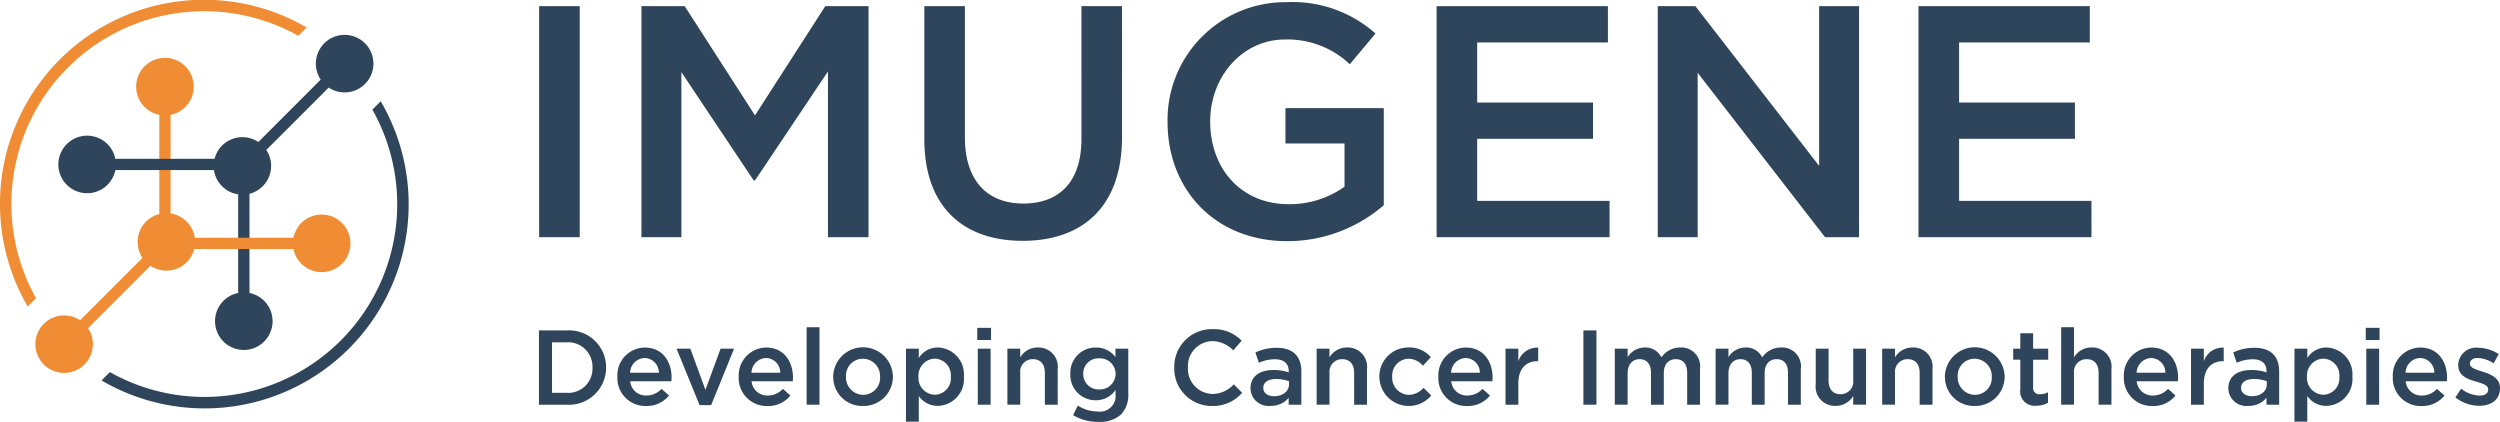 <svg xmlns="http://www.w3.org/2000/svg" xmlns:xlink="http://www.w3.org/1999/xlink" width="300" height="50.627" viewBox="0 0 300 50.627">
  <defs>
    <style>
      .cls-1 {
        fill: none;
      }

      .cls-2 {
        clip-path: url(#clip-path);
      }

      .cls-3 {
        fill: #2f455c;
      }

      .cls-4 {
        fill: #f08d34;
      }
    </style>
    <clipPath id="clip-path">
      <rect id="Rectangle_972" data-name="Rectangle 972" class="cls-1" width="300" height="50.627"/>
    </clipPath>
  </defs>
  <g id="logo" transform="translate(0 0)">
    <g id="Group_6714" data-name="Group 6714" class="cls-2" transform="translate(0 0)">
      <path id="Path_1081" data-name="Path 1081" class="cls-3" d="M58.989,28.439h4.872V.713H58.989ZM93.646,8.556V28.439h4.871V.713H93.329L84.893,13.824,76.456.713h-5.19V28.439H76.06V8.635l8.674,12.992h.159ZM128.937.713h-4.871V16.676c0,5.11-2.655,7.724-6.973,7.724-4.356,0-7.01-2.774-7.01-7.924V.713h-4.871V16.676c0,8.04,4.593,12.2,11.8,12.2,7.249,0,11.923-4.159,11.923-12.438ZM160.346,24.6V12.953h-11.8v4.239h7.089v5.188a11.316,11.316,0,0,1-6.693,2.1c-5.665,0-9.427-4.2-9.427-9.94,0-5.388,3.88-9.824,8.991-9.824a10.868,10.868,0,0,1,7.763,2.97L159.355,4A14.968,14.968,0,0,0,148.7.238a14.134,14.134,0,0,0-14.3,14.378c0,8.119,5.705,14.3,14.379,14.3A17.673,17.673,0,0,0,160.346,24.6M187.241.713H166.685V28.439h20.754V24.083H171.556V16.637h13.9V12.279h-13.9V5.07h15.686ZM212.59,19.884,197.737.713h-4.515V28.439h4.792V8.714L213.3,28.439h4.081V.713H212.59ZM245.069.713H224.512V28.439h20.756V24.083H229.385V16.637h13.9V12.279h-13.9V5.07h15.685Z" transform="translate(5.707 0.023)"/>
      <path id="Path_1082" data-name="Path 1082" class="cls-3" d="M62.292,43.64a2.905,2.905,0,0,0,3.1-3.005v-.026a2.926,2.926,0,0,0-3.1-3.03H60.535V43.64Zm-3.324-7.487h3.324a4.443,4.443,0,0,1,4.738,4.431v.025a4.463,4.463,0,0,1-4.738,4.458H58.968Z" transform="translate(5.705 3.498)"/>
      <path id="Path_1083" data-name="Path 1083" class="cls-3" d="M72.527,41.052a1.746,1.746,0,0,0-1.707-1.77,1.819,1.819,0,0,0-1.744,1.77Zm-4.979.5v-.025a3.337,3.337,0,0,1,3.286-3.5c2.14,0,3.222,1.681,3.222,3.617,0,.14-.013.28-.026.433H69.089a1.877,1.877,0,0,0,1.936,1.707,2.445,2.445,0,0,0,1.822-.8l.9.8A3.4,3.4,0,0,1,71,45.039a3.355,3.355,0,0,1-3.45-3.49" transform="translate(6.535 3.678)"/>
      <path id="Path_1084" data-name="Path 1084" class="cls-3" d="M74.025,38.15h1.656L77.49,43.09,79.31,38.15h1.618l-2.751,6.776H76.79Z" transform="translate(7.161 3.691)"/>
      <path id="Path_1085" data-name="Path 1085" class="cls-3" d="M85.808,41.052a1.746,1.746,0,0,0-1.707-1.77,1.82,1.82,0,0,0-1.745,1.77Zm-4.979.5v-.025a3.337,3.337,0,0,1,3.285-3.5c2.14,0,3.223,1.681,3.223,3.617,0,.14-.013.28-.026.433H82.369a1.878,1.878,0,0,0,1.937,1.707,2.442,2.442,0,0,0,1.821-.8l.9.8a3.4,3.4,0,0,1-2.751,1.261,3.355,3.355,0,0,1-3.45-3.49" transform="translate(7.82 3.678)"/>
      <rect id="Rectangle_970" data-name="Rectangle 970" class="cls-3" width="1.54" height="9.297" transform="translate(96.796 39.268)"/>
      <path id="Path_1086" data-name="Path 1086" class="cls-3" d="M96.79,41.562v-.025a2.079,2.079,0,0,0-2.064-2.166,2.019,2.019,0,0,0-2.025,2.14v.026a2.083,2.083,0,0,0,2.05,2.164,2.027,2.027,0,0,0,2.039-2.139m-5.63,0v-.025a3.586,3.586,0,0,1,7.171-.026v.026a3.516,3.516,0,0,1-3.6,3.5,3.478,3.478,0,0,1-3.566-3.477" transform="translate(8.819 3.678)"/>
      <path id="Path_1087" data-name="Path 1087" class="cls-3" d="M104.511,41.537v-.025a1.992,1.992,0,0,0-1.924-2.153,2.028,2.028,0,0,0-1.961,2.153v.025a2.019,2.019,0,0,0,1.961,2.152,1.969,1.969,0,0,0,1.924-2.152m-5.387-3.375h1.541v1.12a2.685,2.685,0,0,1,2.279-1.26,3.226,3.226,0,0,1,3.133,3.49v.025a3.22,3.22,0,0,1-3.133,3.49,2.741,2.741,0,0,1-2.279-1.184v3.081H99.124Z" transform="translate(9.59 3.678)"/>
      <path id="Path_1088" data-name="Path 1088" class="cls-3" d="M106.989,38.369h1.541v6.724h-1.541Zm-.064-2.5h1.656v1.465h-1.656Z" transform="translate(10.344 3.471)"/>
      <path id="Path_1089" data-name="Path 1089" class="cls-3" d="M110.221,38.162h1.541v1.044a2.42,2.42,0,0,1,2.1-1.184,2.31,2.31,0,0,1,2.4,2.585v4.279h-1.541V41.065c0-1.044-.523-1.643-1.44-1.643a1.5,1.5,0,0,0-1.516,1.669v3.795h-1.541Z" transform="translate(10.663 3.678)"/>
      <path id="Path_1090" data-name="Path 1090" class="cls-3" d="M122.544,41.206v-.025a1.88,1.88,0,0,0-1.974-1.86,1.816,1.816,0,0,0-1.909,1.847v.025a1.835,1.835,0,0,0,1.909,1.86,1.887,1.887,0,0,0,1.974-1.847m-5.106,4.941.573-1.159a4.374,4.374,0,0,0,2.4.714,1.88,1.88,0,0,0,2.127-2.063v-.523a2.818,2.818,0,0,1-2.369,1.236,3.022,3.022,0,0,1-3.057-3.145v-.025a3.033,3.033,0,0,1,3.057-3.159,2.9,2.9,0,0,1,2.356,1.146V38.162h1.541v5.349a3.443,3.443,0,0,1-.852,2.533,3.785,3.785,0,0,1-2.765.9,5.784,5.784,0,0,1-3.005-.8" transform="translate(11.329 3.678)"/>
      <path id="Path_1091" data-name="Path 1091" class="cls-3" d="M128.482,40.648v-.025a4.511,4.511,0,0,1,4.6-4.611,4.648,4.648,0,0,1,3.49,1.388l-1.007,1.159a3.542,3.542,0,0,0-2.5-1.108,2.992,2.992,0,0,0-2.943,3.144v.026a3.016,3.016,0,0,0,2.943,3.171,3.5,3.5,0,0,0,2.56-1.158l1.006,1.018a4.6,4.6,0,0,1-3.617,1.58,4.485,4.485,0,0,1-4.534-4.585" transform="translate(12.43 3.484)"/>
      <path id="Path_1092" data-name="Path 1092" class="cls-3" d="M141.44,42.068A4.382,4.382,0,0,0,139.9,41.8c-.968,0-1.541.4-1.541,1.046v.024c0,.637.572.994,1.3.994,1.019,0,1.783-.573,1.783-1.414Zm-.038,2.814v-.828a2.719,2.719,0,0,1-2.177.968,2.154,2.154,0,0,1-2.4-2.076v-.025c0-1.489,1.159-2.2,2.725-2.2a5.7,5.7,0,0,1,1.86.28V40.87c0-.93-.586-1.439-1.656-1.439a4.682,4.682,0,0,0-1.923.42l-.421-1.235a5.769,5.769,0,0,1,2.56-.56c1.987,0,2.956,1.045,2.956,2.839v3.987Z" transform="translate(13.237 3.682)"/>
      <path id="Path_1093" data-name="Path 1093" class="cls-3" d="M144.061,38.162H145.6v1.044a2.419,2.419,0,0,1,2.1-1.184,2.31,2.31,0,0,1,2.4,2.585v4.279h-1.541V41.065c0-1.044-.523-1.643-1.44-1.643a1.5,1.5,0,0,0-1.516,1.669v3.795h-1.541Z" transform="translate(13.937 3.678)"/>
      <path id="Path_1094" data-name="Path 1094" class="cls-3" d="M150.923,41.562v-.025a3.468,3.468,0,0,1,3.49-3.516A3.361,3.361,0,0,1,157.1,39.18l-.955,1.032a2.259,2.259,0,0,0-1.745-.841,2.018,2.018,0,0,0-1.936,2.14v.026a2.046,2.046,0,0,0,2.013,2.164,2.367,2.367,0,0,0,1.745-.84l.93.918a3.527,3.527,0,0,1-6.228-2.217" transform="translate(14.601 3.678)"/>
      <path id="Path_1095" data-name="Path 1095" class="cls-3" d="M162.357,41.052a1.746,1.746,0,0,0-1.707-1.77,1.82,1.82,0,0,0-1.745,1.77Zm-4.979.5v-.025a3.337,3.337,0,0,1,3.285-3.5c2.14,0,3.223,1.681,3.223,3.617,0,.14-.013.28-.026.433h-4.942a1.878,1.878,0,0,0,1.937,1.707,2.442,2.442,0,0,0,1.821-.8l.9.8a3.4,3.4,0,0,1-2.751,1.261,3.355,3.355,0,0,1-3.45-3.49" transform="translate(15.225 3.678)"/>
      <path id="Path_1096" data-name="Path 1096" class="cls-3" d="M164.725,38.161h1.541v1.516a2.384,2.384,0,0,1,2.382-1.643v1.63h-.089c-1.35,0-2.293.878-2.293,2.662v2.56h-1.541Z" transform="translate(15.936 3.679)"/>
      <rect id="Rectangle_971" data-name="Rectangle 971" class="cls-3" width="1.566" height="8.914" transform="translate(190.008 39.649)"/>
      <path id="Path_1097" data-name="Path 1097" class="cls-3" d="M176.682,38.162h1.541v1.019a2.409,2.409,0,0,1,2.05-1.159,2.117,2.117,0,0,1,2,1.184,2.745,2.745,0,0,1,2.279-1.184,2.26,2.26,0,0,1,2.356,2.573v4.292h-1.541V41.065c0-1.069-.5-1.643-1.362-1.643-.841,0-1.44.587-1.44,1.669v3.795h-1.54V41.053c0-1.044-.51-1.631-1.363-1.631s-1.439.636-1.439,1.681v3.783h-1.541Z" transform="translate(17.093 3.678)"/>
      <path id="Path_1098" data-name="Path 1098" class="cls-3" d="M187.711,38.162h1.541v1.019a2.41,2.41,0,0,1,2.051-1.159,2.117,2.117,0,0,1,2,1.184,2.748,2.748,0,0,1,2.28-1.184,2.261,2.261,0,0,1,2.356,2.573v4.292H196.4V41.065c0-1.069-.5-1.643-1.362-1.643-.841,0-1.44.587-1.44,1.669v3.795h-1.541V41.053c0-1.044-.509-1.631-1.362-1.631s-1.44.636-1.44,1.681v3.783h-1.541Z" transform="translate(18.16 3.678)"/>
      <path id="Path_1099" data-name="Path 1099" class="cls-3" d="M198.67,42.428V38.15h1.541v3.82c0,1.044.522,1.643,1.44,1.643a1.5,1.5,0,0,0,1.515-1.668V38.15h1.541v6.723h-1.541V43.829a2.418,2.418,0,0,1-2.1,1.184,2.309,2.309,0,0,1-2.4-2.585" transform="translate(19.22 3.691)"/>
      <path id="Path_1100" data-name="Path 1100" class="cls-3" d="M205.936,38.162h1.541v1.044a2.419,2.419,0,0,1,2.1-1.184,2.31,2.31,0,0,1,2.4,2.585v4.279h-1.541V41.065c0-1.044-.523-1.643-1.44-1.643a1.5,1.5,0,0,0-1.516,1.669v3.795h-1.541Z" transform="translate(19.923 3.678)"/>
      <path id="Path_1101" data-name="Path 1101" class="cls-3" d="M218.428,41.562v-.025a2.079,2.079,0,0,0-2.064-2.166,2.019,2.019,0,0,0-2.025,2.14v.026a2.083,2.083,0,0,0,2.05,2.164,2.027,2.027,0,0,0,2.039-2.139m-5.63,0v-.025a3.586,3.586,0,0,1,7.171-.026v.026a3.516,3.516,0,0,1-3.6,3.5,3.478,3.478,0,0,1-3.566-3.477" transform="translate(20.587 3.678)"/>
      <path id="Path_1102" data-name="Path 1102" class="cls-3" d="M221.126,43.177V39.636h-.852V38.312h.852V36.466h1.541v1.846h1.809v1.324h-1.809v3.3a.734.734,0,0,0,.828.841,2.076,2.076,0,0,0,.955-.229v1.26a2.689,2.689,0,0,1-1.387.344,1.724,1.724,0,0,1-1.937-1.974" transform="translate(21.31 3.528)"/>
      <path id="Path_1103" data-name="Path 1103" class="cls-3" d="M225.521,35.8h1.541v3.617a2.42,2.42,0,0,1,2.1-1.184,2.308,2.308,0,0,1,2.394,2.585V45.1h-1.541V41.28c0-1.044-.522-1.643-1.439-1.643a1.5,1.5,0,0,0-1.516,1.669V45.1h-1.541Z" transform="translate(21.818 3.464)"/>
      <path id="Path_1104" data-name="Path 1104" class="cls-3" d="M237.361,41.052a1.746,1.746,0,0,0-1.707-1.77,1.819,1.819,0,0,0-1.744,1.77Zm-4.979.5v-.025a3.337,3.337,0,0,1,3.286-3.5c2.14,0,3.222,1.681,3.222,3.617,0,.14-.013.28-.026.433h-4.941a1.877,1.877,0,0,0,1.936,1.707,2.445,2.445,0,0,0,1.822-.8l.9.8a3.4,3.4,0,0,1-2.752,1.261,3.355,3.355,0,0,1-3.45-3.49" transform="translate(22.482 3.678)"/>
      <path id="Path_1105" data-name="Path 1105" class="cls-3" d="M239.73,38.161h1.541v1.516a2.382,2.382,0,0,1,2.381-1.643v1.63h-.089c-1.349,0-2.292.878-2.292,2.662v2.56H239.73Z" transform="translate(23.192 3.679)"/>
      <path id="Path_1106" data-name="Path 1106" class="cls-3" d="M248.427,42.068a4.382,4.382,0,0,0-1.541-.269c-.968,0-1.541.4-1.541,1.046v.024c0,.637.572.994,1.3.994,1.019,0,1.783-.573,1.783-1.414Zm-.038,2.814v-.828a2.719,2.719,0,0,1-2.177.968,2.154,2.154,0,0,1-2.4-2.076v-.025c0-1.489,1.159-2.2,2.725-2.2a5.7,5.7,0,0,1,1.86.28V40.87c0-.93-.586-1.439-1.656-1.439a4.682,4.682,0,0,0-1.923.42l-.421-1.235a5.769,5.769,0,0,1,2.56-.56c1.987,0,2.956,1.045,2.956,2.839v3.987Z" transform="translate(23.588 3.682)"/>
      <path id="Path_1107" data-name="Path 1107" class="cls-3" d="M256.436,41.537v-.025a1.991,1.991,0,0,0-1.923-2.153,2.028,2.028,0,0,0-1.961,2.153v.025a2.019,2.019,0,0,0,1.961,2.152,1.969,1.969,0,0,0,1.923-2.152m-5.387-3.375h1.541v1.12a2.688,2.688,0,0,1,2.28-1.26A3.226,3.226,0,0,1,258,41.512v.025a3.22,3.22,0,0,1-3.133,3.49,2.742,2.742,0,0,1-2.28-1.184v3.081h-1.541Z" transform="translate(24.287 3.678)"/>
      <path id="Path_1108" data-name="Path 1108" class="cls-3" d="M258.914,38.369h1.541v6.724h-1.541Zm-.064-2.5h1.656v1.465H258.85Z" transform="translate(25.042 3.471)"/>
      <path id="Path_1109" data-name="Path 1109" class="cls-3" d="M266.789,41.052a1.746,1.746,0,0,0-1.707-1.77,1.819,1.819,0,0,0-1.744,1.77Zm-4.979.5v-.025a3.337,3.337,0,0,1,3.286-3.5c2.14,0,3.222,1.681,3.222,3.617,0,.14-.013.28-.026.433h-4.941a1.877,1.877,0,0,0,1.936,1.707,2.444,2.444,0,0,0,1.822-.8l.9.8a3.4,3.4,0,0,1-2.752,1.261,3.355,3.355,0,0,1-3.45-3.49" transform="translate(25.328 3.678)"/>
      <path id="Path_1110" data-name="Path 1110" class="cls-3" d="M268.66,44.006l.688-1.044a3.776,3.776,0,0,0,2.2.827c.661,0,1.044-.28,1.044-.725v-.026c0-.522-.713-.7-1.5-.942-.994-.281-2.1-.688-2.1-1.974V40.1a2.145,2.145,0,0,1,2.393-2.051,4.657,4.657,0,0,1,2.471.764l-.611,1.1a3.89,3.89,0,0,0-1.9-.637c-.6,0-.942.281-.942.674v.025c0,.485.725.688,1.516.943.979.306,2.088.751,2.088,1.961V42.9c0,1.414-1.1,2.115-2.5,2.115a4.718,4.718,0,0,1-2.853-1.006" transform="translate(25.991 3.681)"/>
      <path id="Path_1111" data-name="Path 1111" class="cls-4" d="M4.324,35.783A23.126,23.126,0,0,1,35.805,4.3l1-1A24.485,24.485,0,0,0,3.325,36.783Z" transform="translate(0 0)"/>
      <path id="Path_1112" data-name="Path 1112" class="cls-3" d="M43.611,12.081a23.125,23.125,0,0,1-31.5,31.5l-1,1A24.484,24.484,0,0,0,44.611,11.083Z" transform="translate(1.075 1.072)"/>
      <path id="Path_1113" data-name="Path 1113" class="cls-4" d="M21.805,9.785a3.453,3.453,0,1,0-4.129,3.385v15.7h1.353v-15.7a3.453,3.453,0,0,0,2.776-3.385" transform="translate(1.441 0.613)"/>
      <path id="Path_1114" data-name="Path 1114" class="cls-3" d="M43.181,4.828a3.452,3.452,0,0,0-5.314,4.356l-7.487,7.489a3.453,3.453,0,0,0-4.356.43,3.417,3.417,0,0,0-.889,1.585H13.223a3.453,3.453,0,1,0,0,1.354H25.059a3.447,3.447,0,1,0,6.277-2.413l7.489-7.489a3.452,3.452,0,0,0,4.356-5.313" transform="translate(0.618 0.369)"/>
      <path id="Path_1115" data-name="Path 1115" class="cls-3" d="M27.661,33.44v-15.7h-.4l-.957.956V33.44a3.453,3.453,0,1,0,1.353,0" transform="translate(2.277 1.716)"/>
      <path id="Path_1116" data-name="Path 1116" class="cls-4" d="M38.225,23.494a3.453,3.453,0,0,0-3.385,2.776H23a3.447,3.447,0,1,0-6.277,2.412l-7.49,7.49a3.451,3.451,0,1,0,.957.956l7.489-7.489a3.453,3.453,0,0,0,4.356-.43,3.415,3.415,0,0,0,.889-1.586H34.841a3.452,3.452,0,1,0,3.385-4.129" transform="translate(0.375 2.256)"/>
    </g>
  </g>
</svg>
